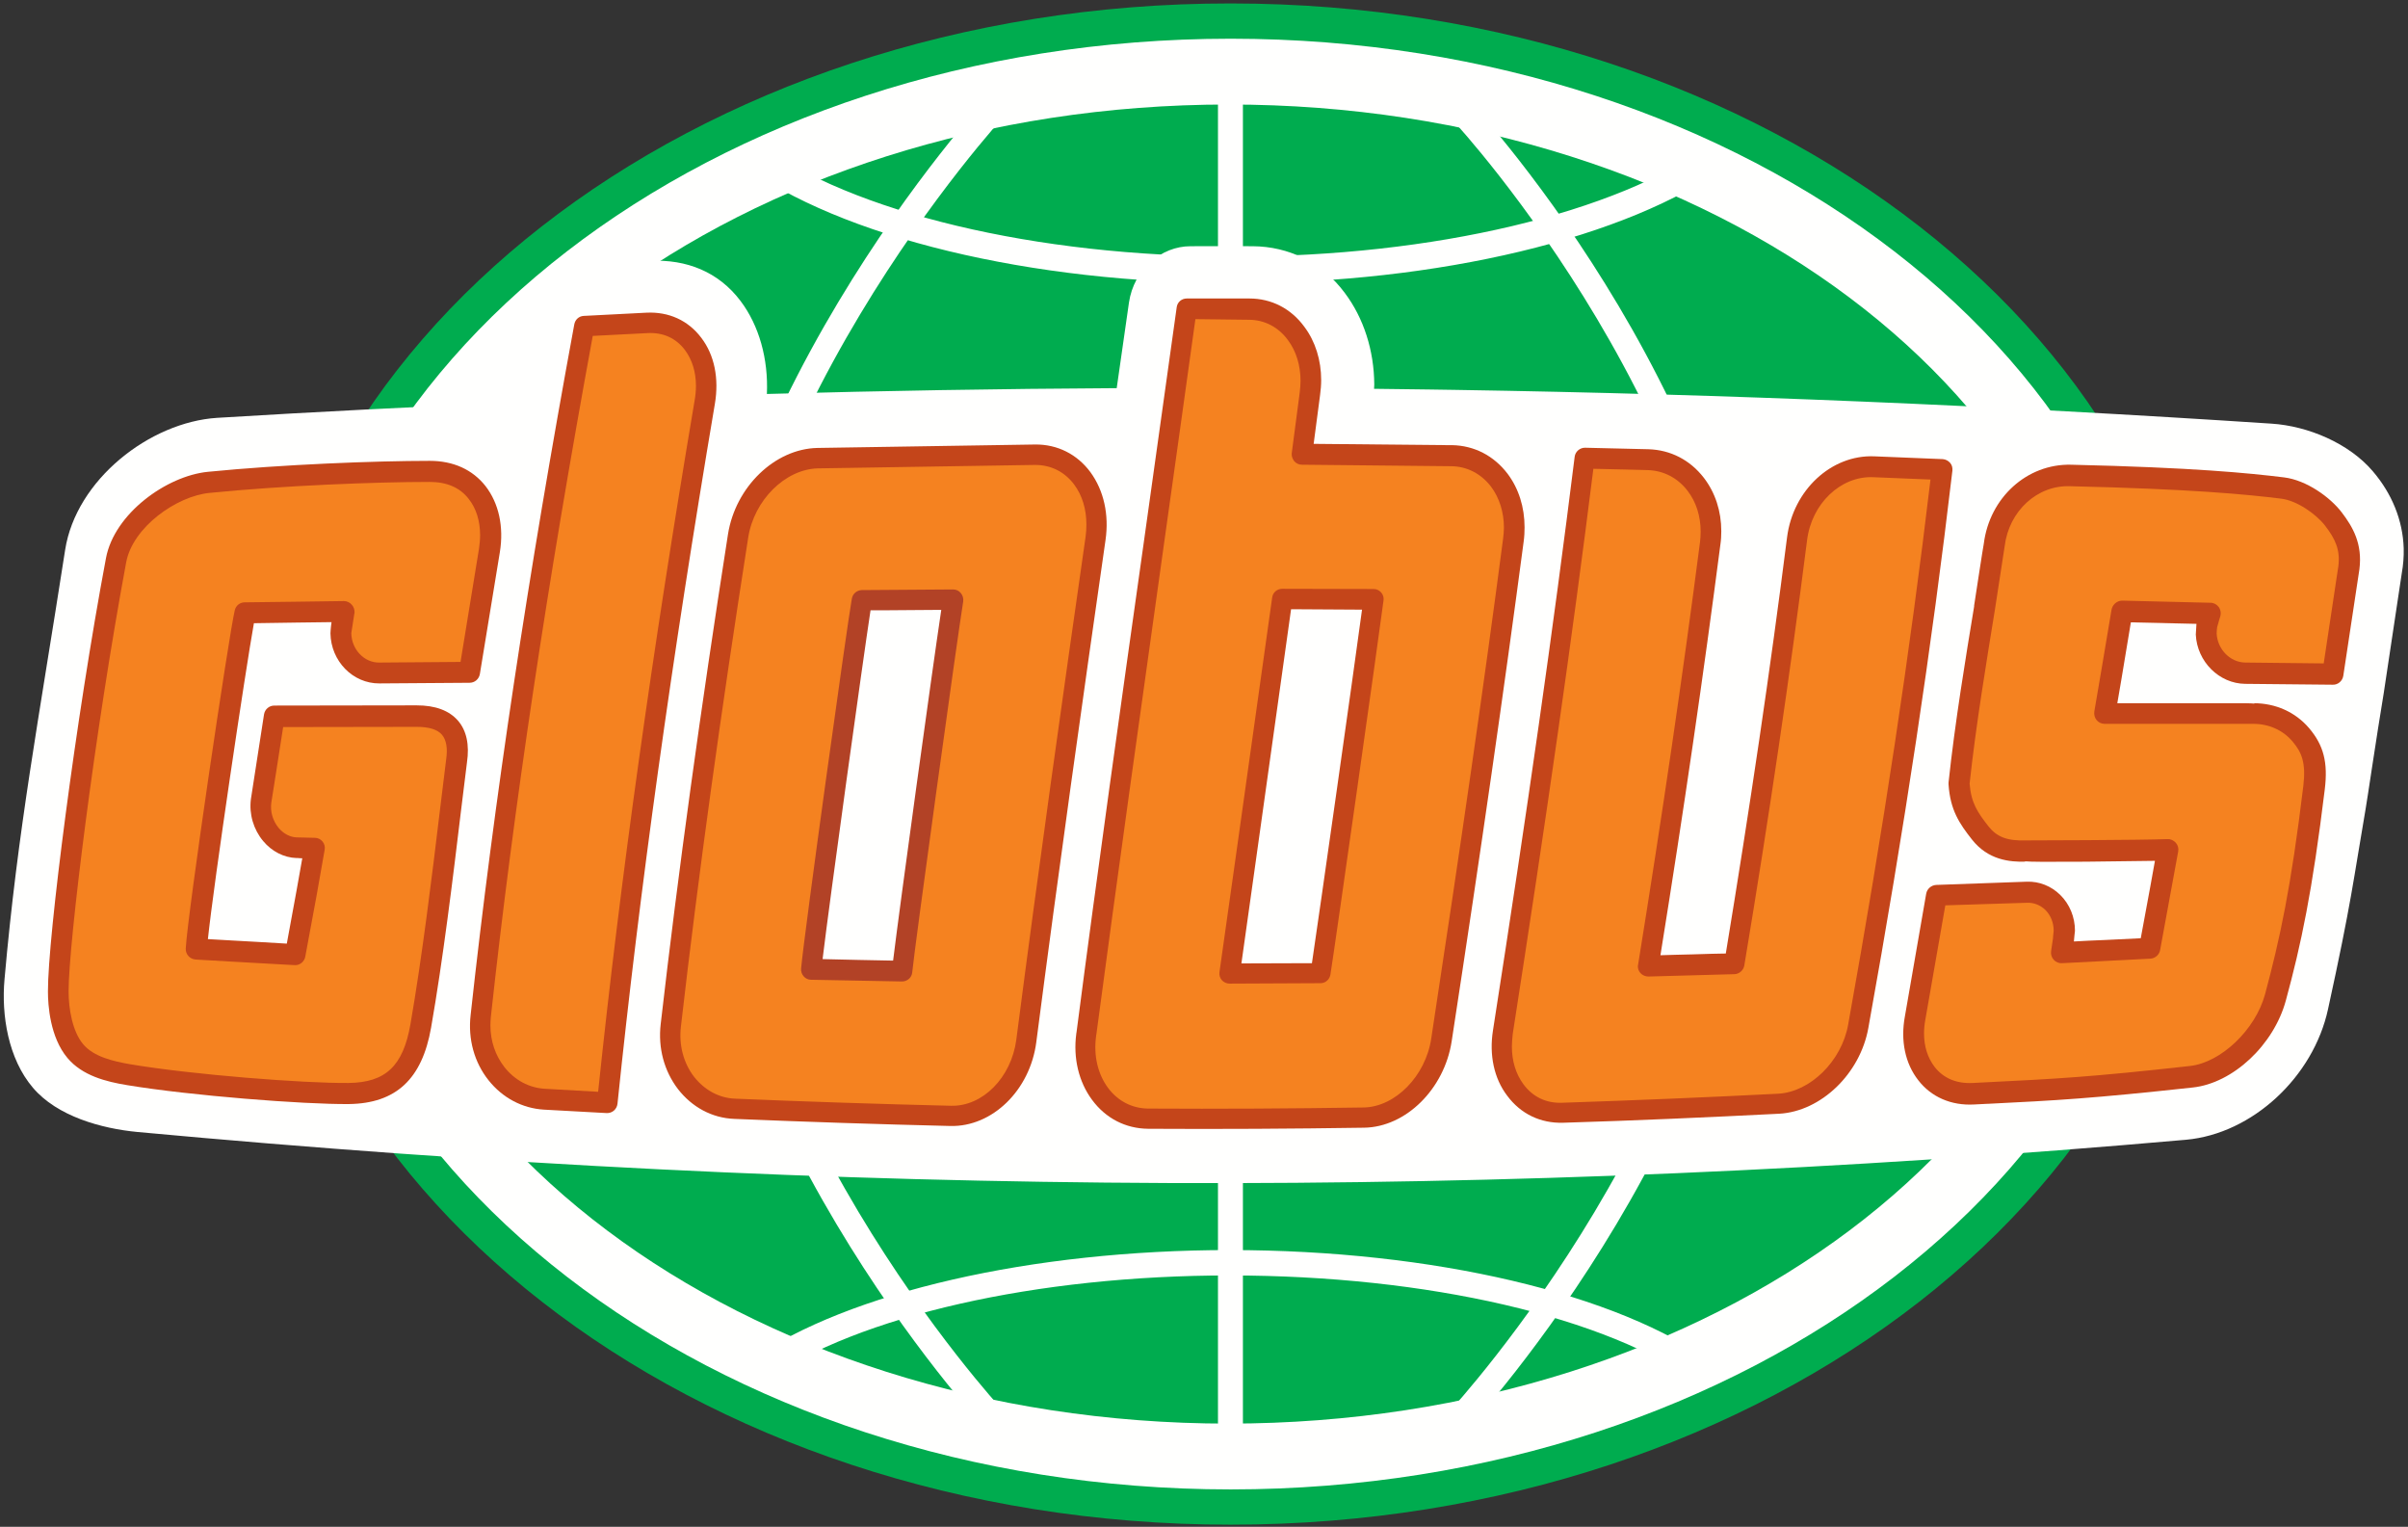 <?xml version="1.0" encoding="utf-8"?>
<!-- Generator: Adobe Illustrator 27.8.1, SVG Export Plug-In . SVG Version: 6.00 Build 0)  -->
<svg version="1.1" id="Vrstva_1" xmlns="http://www.w3.org/2000/svg" xmlns:xlink="http://www.w3.org/1999/xlink" x="0px" y="0px"
	 viewBox="0 0 112 71" style="enable-background:new 0 0 112 71;" xml:space="preserve">
<rect x="0" y="0" width="112" height="71" fill="#333333" stroke="none"/>
<style type="text/css">
	.st0{clip-path:url(#SVGID_00000102513950551198413430000000198602012333448582_);}
	.st1{fill:#00AC4F;}
	.st2{fill:#FFFFFE;}
	.st3{fill-rule:evenodd;clip-rule:evenodd;fill:#FFFFFE;}
	.st4{fill:#F58220;}
	.st5{fill-rule:evenodd;clip-rule:evenodd;fill:#C4451A;}
	.st6{fill-rule:evenodd;clip-rule:evenodd;fill:#F58220;}
	.st7{fill-rule:evenodd;clip-rule:evenodd;fill:#B24226;}
</style>
<g>
	<defs>
		<rect id="SVGID_1_" width="112" height="71"/>
	</defs>
	<clipPath id="SVGID_00000133522218839843376660000012282231044864040882_">
		<use xlink:href="#SVGID_1_"  style="overflow:visible;"/>
	</clipPath>
	<g style="clip-path:url(#SVGID_00000133522218839843376660000012282231044864040882_);">
		<path class="st1" d="M11.91,35.53c0,19.5,20.33,35.37,45.33,35.37c24.99,0,45.33-15.87,45.33-35.37
			c0-19.51-20.34-35.37-45.33-35.37C32.24,0.15,11.91,16.02,11.91,35.53z"/>
		<path class="st2" d="M13.56,35.53c0,18.6,19.59,33.73,43.68,33.73c24.08,0,43.68-15.13,43.68-33.73c0-18.6-19.6-33.73-43.68-33.73
			C33.15,1.8,13.56,16.93,13.56,35.53z"/>
		<path class="st1" d="M97.99,35.53c0,16.94-18.29,30.67-40.86,30.67c-22.57,0-40.86-13.73-40.86-30.67
			c0-16.94,18.3-30.67,40.86-30.67C79.7,4.85,97.99,18.59,97.99,35.53z"/>
		<path class="st3" d="M56.65,3.73v63.74h1.16V3.73H56.65z M67.65,5.68c0.13,0.14,13.14,14.25,13.14,29.84
			c0,15.6-13.22,29.94-13.35,30.09l0.85,0.8c0.14-0.15,13.67-14.82,13.67-30.89c0-16.07-13.32-30.5-13.45-30.64L67.65,5.68z
			 M45.75,66.35c-0.14-0.15-13.6-14.75-13.6-30.82c0-16.07,13.63-30.85,13.77-31l0.85,0.8c-0.13,0.14-13.45,14.6-13.45,30.2
			c0,15.6,13.16,29.87,13.29,30.02L45.75,66.35z"/>
		<path class="st3" d="M57.45,13.17c-9.53,0-18.35-2.13-23.01-5.56l0.73-1c4.46,3.28,13,5.32,22.28,5.32
			c9.21,0,17.72-2.02,22.2-5.26l0.72,1.01C75.69,11.07,66.91,13.17,57.45,13.17z M35.59,64.2l-0.66-0.97
			c4.53-3.14,13.06-5.1,22.27-5.1c9.43,0,18.06,2.03,22.53,5.29l-0.69,0.95c-4.28-3.12-12.65-5.06-21.84-5.06
			C48.21,59.31,39.93,61.19,35.59,64.2z"/>
		<path class="st2" d="M111.71,26.66c0.07-0.39,0.1-0.78,0.09-1.16c-0.04-1.31-0.55-2.55-1.44-3.59c-1.11-1.3-3.01-2.1-4.71-2.21
			c-12.79-0.84-25.22-1.37-37.99-1.57c0,0-1.89-0.03-3.75-0.05c0-0.07,0.01-0.13,0.01-0.2c-0.01-1.58-0.49-3.09-1.38-4.27
			c-1.05-1.41-2.61-2.15-4.27-2.16c-0.97,0-1.93-0.01-2.9,0c-1.35,0-2.63,1.06-2.86,2.62c-0.19,1.33-0.38,2.65-0.57,3.98
			c-5.47,0.03-10.8,0.12-16.27,0.27c0.07-1.63-0.36-3.18-1.23-4.33c-1.02-1.35-2.51-1.94-4.2-1.86c-0.97,0.05-1.94,0.1-2.9,0.15
			C26,12.35,24.8,13.4,24.53,14.9c-0.23,1.28-0.46,2.55-0.68,3.82c-4.58,0.2-9.17,0.43-13.75,0.71c-3.13,0.2-6.56,2.87-7.07,6.14
			c-1.24,7.99-2.2,12.95-2.82,19.97c-0.15,1.67,0.17,3.69,1.32,5.04c1.13,1.33,3.18,1.9,4.87,2.06c32.78,3.04,63.42,3.17,95.28,0.36
			c3.09-0.28,5.92-2.93,6.6-6.07c1.1-5.03,1.18-6.01,1.75-9.32c0.06-0.32,0.51-3.39,0.84-5.37L111.71,26.66z"/>
		<path class="st4" d="M28.24,51.28c1.11-10.74,2.68-21.57,4.53-32.58c0.18-1.04-0.01-2.01-0.54-2.7c-0.51-0.68-1.27-1.03-2.15-0.98
			c-0.97,0.05-1.94,0.1-2.91,0.15c-2,10.85-3.66,21.55-4.81,32.07c-0.11,1,0.15,1.95,0.73,2.68c0.56,0.71,1.36,1.14,2.23,1.19
			C26.3,51.17,27.27,51.23,28.24,51.28z"/>
		<path class="st5" d="M27.15,14.69l2.92-0.15c1.04-0.05,1.94,0.36,2.55,1.17c0.61,0.8,0.83,1.89,0.63,3.07
			c-2.02,11.96-3.5,22.61-4.53,32.55c-0.03,0.25-0.24,0.44-0.5,0.43l-2.92-0.16c-1.01-0.06-1.93-0.55-2.58-1.37
			c-0.66-0.83-0.96-1.91-0.83-3.03c1.09-9.96,2.67-20.46,4.82-32.11C26.75,14.86,26.93,14.7,27.15,14.69z M31.86,16.28
			c-0.42-0.56-1.02-0.83-1.75-0.79c0,0-1.97,0.1-2.54,0.13c-2.11,11.48-3.67,21.84-4.74,31.67c-0.01,0.13-0.02,0.26-0.02,0.39
			c0,0.73,0.23,1.4,0.65,1.94c0.48,0.61,1.15,0.97,1.89,1.01l2.47,0.14c1.03-9.84,2.5-20.36,4.49-32.16
			c0.04-0.23,0.06-0.45,0.06-0.67C32.37,17.3,32.19,16.72,31.86,16.28z"/>
		<path class="st4" d="M90.34,21.84c-1.06-0.04-2.12-0.09-3.19-0.13c-1.76-0.07-3.31,1.4-3.56,3.34
			c-0.83,6.54-1.81,13.13-2.91,19.77c-1.33,0.04-2.67,0.08-4,0.11c1.06-6.6,2.04-13.15,2.88-19.66c0.13-1.03-0.11-2.01-0.67-2.74
			c-0.55-0.71-1.34-1.13-2.22-1.15c-0.98-0.02-1.96-0.05-2.95-0.07c-1.1,8.84-2.4,17.74-3.8,26.69c-0.16,1.02,0.05,1.98,0.57,2.69
			c0.53,0.71,1.31,1.09,2.2,1.06c3.35-0.11,6.7-0.25,10.05-0.42c1.72-0.09,3.36-1.68,3.7-3.6C88.01,38.99,89.34,30.35,90.34,21.84z"
			/>
		<path class="st5" d="M69.44,47.92c1.6-10.25,2.81-18.72,3.8-26.68c0.03-0.24,0.24-0.42,0.48-0.42l2.95,0.07
			c1.03,0.03,1.94,0.5,2.58,1.33c0.53,0.69,0.81,1.55,0.81,2.48c0,0.2-0.01,0.41-0.04,0.61c-0.78,6.01-1.69,12.28-2.79,19.11
			c0.35-0.01,0.92-0.03,1.49-0.04c0.64-0.02,1.27-0.04,1.55-0.04c1.13-6.86,2.07-13.2,2.85-19.36c0.28-2.19,2.06-3.84,4.05-3.76
			l3.19,0.13c0.13,0.01,0.25,0.07,0.34,0.17c0.09,0.1,0.12,0.23,0.11,0.36c-0.96,8.19-2.24,16.67-3.91,25.92
			c-0.38,2.13-2.2,3.88-4.14,3.99c-3.35,0.17-6.74,0.32-10.06,0.42c-1.05,0.03-1.97-0.41-2.6-1.26
			C69.49,50.15,69.26,49.06,69.44,47.92z M70.32,48.67c0,0.66,0.18,1.26,0.53,1.74c0.44,0.6,1.07,0.9,1.81,0.87
			c3.32-0.11,6.7-0.25,10.04-0.42c1.5-0.08,2.96-1.52,3.26-3.21c1.63-9.04,2.88-17.34,3.83-25.35l-2.67-0.11
			c-1.51-0.06-2.86,1.23-3.07,2.93c-0.8,6.29-1.75,12.76-2.92,19.78c-0.04,0.22-0.23,0.39-0.45,0.4l-4.01,0.11
			c-0.14,0-0.28-0.06-0.37-0.16c-0.08-0.09-0.12-0.2-0.12-0.31c0-0.03,0-0.05,0.01-0.08c1.14-7.05,2.08-13.47,2.88-19.65
			c0.02-0.17,0.03-0.33,0.03-0.49c0-0.72-0.21-1.38-0.61-1.9c-0.46-0.6-1.12-0.94-1.86-0.96c0,0-1.9-0.05-2.52-0.06
			c-0.98,7.84-2.18,16.2-3.75,26.28C70.34,48.27,70.32,48.47,70.32,48.67z"/>
		<path class="st6" d="M48.15,21.14c0.88-0.01,1.66,0.38,2.19,1.1c0.55,0.74,0.77,1.74,0.61,2.8c-1.12,7.8-2.21,15.59-3.22,23.36
			c-0.26,1.99-1.8,3.53-3.52,3.49c-3.35-0.08-6.7-0.18-10.05-0.33c-0.89-0.04-1.7-0.47-2.26-1.21c-0.57-0.74-0.82-1.69-0.71-2.68
			c0.87-7.52,1.93-15.11,3.13-22.76c0.31-1.98,1.94-3.58,3.7-3.62C41.4,21.23,44.78,21.18,48.15,21.14z M37.73,45.07
			c1.41,0.03,2.82,0.06,4.23,0.08c0.11-1.14,2.1-15.58,2.37-17.27c-1.42,0.01-2.83,0.02-4.25,0.03
			C39.87,29.09,37.88,43.43,37.73,45.07z"/>
		<path class="st5" d="M38.02,20.83l10.13-0.16c1.03-0.01,1.95,0.45,2.57,1.29l0,0c0.62,0.85,0.87,1.97,0.7,3.15
			c-1.06,7.39-2.18,15.33-3.22,23.35c-0.29,2.24-2.05,3.95-4,3.9c-3.32-0.08-6.7-0.19-10.05-0.33c-1.03-0.04-1.96-0.54-2.62-1.39
			c-0.64-0.84-0.93-1.91-0.8-3.02c0.82-7.13,1.85-14.58,3.13-22.78C34.21,22.64,36.04,20.87,38.02,20.83z M34.19,51.09
			c3.34,0.14,6.72,0.25,10.04,0.33c1.48,0.04,2.81-1.32,3.04-3.07c1.04-8.03,2.16-15.97,3.22-23.37c0.03-0.2,0.04-0.4,0.04-0.59
			c0-0.71-0.19-1.35-0.57-1.86c-0.44-0.59-1.08-0.91-1.81-0.91l-10.11,0.16c-1.52,0.04-2.97,1.48-3.24,3.22
			c-1.28,8.18-2.31,15.62-3.13,22.74c-0.1,0.86,0.12,1.69,0.61,2.33C32.77,50.69,33.44,51.06,34.19,51.09z"/>
		<path class="st7" d="M40.08,27.44l4.25-0.03c0.14,0,0.27,0.06,0.36,0.17c0.09,0.11,0.13,0.25,0.11,0.39
			c-0.27,1.65-2.27,16.15-2.37,17.24c-0.02,0.25-0.23,0.43-0.48,0.43l-4.23-0.08c-0.13,0-0.26-0.06-0.34-0.16
			c-0.09-0.1-0.13-0.23-0.12-0.36c0.16-1.74,2.15-16.05,2.36-17.2C39.66,27.61,39.85,27.45,40.08,27.44z M41.54,44.67
			c0.3-2.47,1.8-13.38,2.24-16.31c-0.31,0-0.83,0.01-1.37,0.01c-0.77,0.01-1.59,0.01-1.92,0.01c-0.36,2.36-1.89,13.4-2.23,16.22
			C38.96,44.62,40.94,44.66,41.54,44.67z"/>
		<path class="st6" d="M67.52,21.19c0.88,0.01,1.67,0.42,2.21,1.14c0.56,0.75,0.8,1.73,0.66,2.79c-1.02,7.71-2.16,15.46-3.35,23.24
			c-0.3,1.99-1.9,3.59-3.61,3.61c-3.35,0.05-6.69,0.07-10.04,0.05c-0.89,0-1.68-0.42-2.23-1.16c-0.55-0.74-0.78-1.71-0.64-2.74
			c0,0,0-0.01,0-0.01c0,0,0-0.01,0-0.01c0,0,0-0.01,0-0.01c0,0,0-0.01,0-0.01c1-7.54,2.06-15.1,3.12-22.66
			c0.52-3.69,1.04-7.37,1.55-11.06c0.97,0,1.94,0,2.91,0c0.87,0,1.65,0.41,2.19,1.13c0.55,0.74,0.78,1.74,0.64,2.81
			c-0.12,0.94-0.25,1.88-0.38,2.81C62.88,21.13,65.2,21.16,67.52,21.19z M57.19,45.28c1.41,0,2.82-0.01,4.23-0.02
			c0.18-1.17,2.25-15.71,2.46-17.39c-1.42-0.01-2.83-0.01-4.25-0.01c-0.1,0.77-1.03,7.39-1.72,12.28
			C57.56,42.65,57.27,44.7,57.19,45.28z"/>
		<path class="st5" d="M53.18,25.36l1.55-11.07c0.03-0.24,0.23-0.41,0.47-0.41l2.91,0c1.03,0,1.94,0.47,2.56,1.32
			c0.51,0.68,0.78,1.55,0.78,2.48c0,0.22-0.02,0.45-0.05,0.68l-0.3,2.28c1.42,0.01,5.27,0.05,6.22,0.06l0.22,0
			c1.03,0.02,1.94,0.49,2.58,1.33l0,0c0.52,0.69,0.79,1.56,0.79,2.49c0,0.21-0.01,0.43-0.04,0.65c-0.9,6.8-1.96,14.19-3.35,23.25
			c-0.34,2.22-2.13,3.99-4.07,4.02c-3.33,0.05-6.71,0.07-10.05,0.05c-1.04-0.01-1.97-0.48-2.61-1.35c-0.62-0.84-0.88-1.94-0.73-3.07
			c0,0,0-0.03,0.01-0.06C51.05,40.47,52.13,32.79,53.18,25.36L53.18,25.36z M55.6,14.84C55.5,15.6,54.11,25.5,54.11,25.5
			c-1.04,7.43-2.12,15.11-3.12,22.63l0-0.03c0,0.02-0.01,0.08-0.01,0.09c-0.12,0.9,0.08,1.75,0.55,2.39
			c0.46,0.62,1.12,0.96,1.86,0.97c3.33,0.02,6.7,0,10.03-0.05c1.47-0.02,2.89-1.46,3.15-3.21c1.38-9.05,2.45-16.43,3.34-23.23
			c0.02-0.18,0.04-0.35,0.04-0.52c0-0.72-0.21-1.39-0.6-1.91c-0.46-0.6-1.11-0.94-1.84-0.95l-6.96-0.07c-0.14,0-0.26-0.06-0.35-0.16
			c-0.07-0.09-0.12-0.2-0.12-0.31c0-0.02,0-0.04,0-0.06l0.37-2.81c0.02-0.19,0.04-0.37,0.04-0.55c0-0.73-0.2-1.39-0.59-1.91
			c-0.44-0.6-1.09-0.94-1.81-0.94L55.6,14.84z"/>
		<path class="st5" d="M57.43,40.18l1.74-12.39c0.03-0.24,0.23-0.41,0.47-0.41l4.25,0.01c0.14,0,0.26,0.06,0.35,0.16
			c0.09,0.1,0.13,0.24,0.11,0.37c-0.2,1.57-2.26,16.1-2.47,17.4c-0.04,0.23-0.23,0.4-0.46,0.4l-4.23,0.02
			c-0.14,0-0.27-0.06-0.36-0.16c-0.09-0.1-0.13-0.24-0.11-0.38L57.43,40.18z M60.05,28.33c-0.11,0.77-1.68,11.99-1.68,11.99
			l-0.63,4.48c0.67,0,2.37-0.01,3.1-0.01l0.18,0c0.37-2.48,1.95-13.61,2.33-16.44L60.05,28.33z"/>
		<path class="st4" d="M95.98,43.69c0.03-0.13,0.04-0.27,0.04-0.41c0-1.02-0.78-1.82-1.73-1.79c-1.4,0.05-2.81,0.09-4.21,0.14
			c-0.32,1.9-0.65,3.8-0.99,5.71c-0.18,0.99,0,1.91,0.52,2.58c0.51,0.67,1.29,0.99,2.19,0.94c3.67-0.19,5.19-0.24,10.14-0.79
			c1.74-0.19,3.43-1.93,3.91-3.69c0.68-2.52,1.22-4.97,1.79-9.75c0.14-1.17-0.06-1.81-0.62-2.46c-0.54-0.63-1.32-0.99-2.2-0.99
			c0,0-5.54,0-6.92,0c0.18-1.18,0.69-3.92,0.8-4.75c1.37,0.03,2.74,0.06,4.11,0.1c-0.06,0.19-0.11,0.38-0.17,0.57
			c-0.02,0.13-0.03,0.26-0.02,0.39c0.05,0.99,0.86,1.81,1.81,1.81c1.36,0.01,2.72,0.03,4.07,0.04c0.27-1.66,0.52-3.31,0.75-4.95
			c0.12-0.92-0.17-1.55-0.72-2.27c-0.48-0.63-1.47-1.33-2.36-1.44c-1.51-0.19-4.08-0.45-9.86-0.59c-1.77-0.04-3.32,1.33-3.56,3.24
			c-0.17,1.54-1.18,6.82-1.64,11.1c0.08,1.07,0.45,1.6,0.99,2.29c0.54,0.69,1.23,0.86,2.12,0.84c0,0,5.23-0.01,6.6-0.06
			c-0.2,1.17-0.68,3.73-0.84,4.57c-1.37,0.07-2.73,0.14-4.1,0.21C95.92,44.09,95.95,43.89,95.98,43.69z"/>
		<path class="st5" d="M91.82,28.16c0,0,0.44-2.88,0.45-2.88c0.27-2.14,2.01-3.72,4.06-3.67c5.69,0.13,8.28,0.39,9.91,0.59
			c1.04,0.13,2.14,0.92,2.68,1.63c0.51,0.67,0.97,1.45,0.82,2.64l-0.75,4.96c-0.04,0.24-0.25,0.42-0.49,0.41l-4.07-0.04
			c-1.21-0.01-2.24-1.03-2.3-2.29l0.03-0.49c0,0,0-0.01,0-0.01c0,0,0,0,0,0l-3.05-0.07c-0.1,0.61-0.36,2.17-0.36,2.17
			s-0.16,0.97-0.27,1.59l5.45,0c0.46,0,0.75,0,0.94,0.02c-0.01,0-0.02-0.01-0.02-0.01c-0.01,0-0.02-0.01-0.03-0.01
			c1.02,0,1.94,0.41,2.58,1.16c0.68,0.8,0.88,1.6,0.73,2.84c-0.58,4.76-1.1,7.21-1.81,9.82c-0.56,2.07-2.46,3.85-4.33,4.05
			c-4.68,0.51-6.31,0.6-9.55,0.76l-0.03,0l-0.59,0.03c-1.07,0.06-2-0.35-2.6-1.13c-0.61-0.78-0.83-1.84-0.62-2.97l0.99-5.7
			c0.04-0.23,0.24-0.4,0.47-0.41L94.27,41c0.58-0.02,1.13,0.2,1.55,0.61c0.44,0.43,0.69,1.03,0.69,1.67c0,0-0.05,0.45-0.05,0.5h0
			l0-0.01c0,0,0,0.01,0,0.01c0.35-0.02,0.91-0.05,1.47-0.07c0.68-0.03,1.35-0.07,1.64-0.08c0.07-0.36,0.27-1.45,0.44-2.38
			c0.09-0.49,0.17-0.94,0.22-1.22c-0.86,0.01-3.22,0.04-3.22,0.04l-0.02,0c-1.85,0.01-2.54,0.01-2.84-0.02
			c0.01,0,0.03,0.01,0.04,0.01c0.02,0.01,0.03,0.02,0.05,0.01c-0.78,0.02-1.77-0.08-2.52-1.03c-0.59-0.75-1.01-1.37-1.09-2.56
			c0-0.03,0-0.06,0-0.09c0.29-2.74,0.81-5.89,1.19-8.19L91.82,28.16z M93.24,25.4l-0.45,2.93l0,0c-0.37,2.28-0.89,5.4-1.18,8.11
			c0.07,0.91,0.38,1.35,0.88,1.99c0.39,0.49,0.87,0.68,1.75,0.65c0.19,0,5.24-0.01,6.57-0.06c0.15-0.01,0.29,0.06,0.39,0.17
			c0.1,0.11,0.14,0.26,0.11,0.41l-0.84,4.58c-0.04,0.22-0.23,0.39-0.46,0.4l-4.1,0.21c-0.15,0.01-0.29-0.05-0.39-0.16
			c-0.1-0.11-0.14-0.26-0.12-0.4l0.09-0.61c0,0,0-0.01,0-0.02c0-0.01,0-0.02,0-0.02c0,0,0.03-0.29,0.03-0.3
			c0-0.38-0.14-0.72-0.39-0.97c-0.23-0.22-0.53-0.34-0.84-0.33c0,0-3.16,0.1-3.81,0.12c-0.22,1.28-0.93,5.31-0.93,5.32
			c-0.04,0.22-0.06,0.44-0.06,0.64c0,0.6,0.17,1.13,0.49,1.55c0.41,0.53,1.02,0.79,1.78,0.75l0.59-0.03
			c3.23-0.16,4.85-0.24,9.51-0.76c1.44-0.16,3.04-1.68,3.49-3.33c0.69-2.57,1.21-4.97,1.78-9.68c0.13-1.09-0.07-1.57-0.5-2.08
			c-0.45-0.53-1.1-0.82-1.83-0.82l-6.91,0c-0.14,0-0.28-0.06-0.37-0.17c-0.09-0.11-0.13-0.25-0.11-0.4l0.37-2.17l0.43-2.56
			c0.04-0.24,0.25-0.43,0.5-0.43l4.11,0.1c0.15,0,0.29,0.08,0.38,0.2c0.06,0.09,0.09,0.19,0.09,0.29c0,0.05-0.01,0.09-0.02,0.14
			c0,0-0.14,0.46-0.15,0.52c0,0.02,0,0.05-0.01,0.1c0,0.08-0.01,0.18-0.01,0.18c0.04,0.74,0.63,1.34,1.33,1.35l3.65,0.04
			c0.18-1.19,0.68-4.52,0.68-4.51c0.1-0.78-0.15-1.29-0.62-1.9c-0.41-0.53-1.3-1.16-2.03-1.25c-1.61-0.2-4.17-0.45-9.82-0.58
			C94.76,22.55,93.44,23.76,93.24,25.4z"/>
		<path class="st4" d="M21.23,35.39c0.26-1.77-0.88-2.09-1.85-2.09c-2.28,0-4.34,0-6.62,0.01c-0.22,1.36-0.41,2.59-0.61,3.94
			c-0.15,1.12,0.68,2.15,1.65,2.18c0.2,0.01,0.64,0.02,0.84,0.02c-0.15,1.05-0.36,1.98-0.89,4.95c-1.43-0.07-3.17-0.18-4.6-0.26
			c0.07-1.49,1.99-14.51,2.27-15.63c1.43-0.03,3.17-0.03,4.6-0.06c0,0-0.16,0.87-0.15,1.01c0.02,1.03,0.83,1.86,1.79,1.85
			c1.4-0.01,2.79-0.02,4.19-0.03c0.3-1.89,0.61-3.78,0.93-5.68c0.17-1.04-0.03-2-0.57-2.69c-0.52-0.67-1.3-0.98-2.2-0.98
			c-2.49,0-6.84,0.17-10.28,0.51c-1.78,0.18-3.97,1.8-4.31,3.61c-1.44,7.64-2.7,17.69-2.7,20.06c0,0.89,0.2,2.07,0.8,2.77
			c0.59,0.7,1.58,0.94,2.48,1.09c3.01,0.5,8.26,0.89,10.24,0.87c2.06-0.02,2.99-1.09,3.35-3.14C20.25,43.79,20.8,38.8,21.23,35.39z"
			/>
		<path class="st5" d="M4.93,25.95c0.39-2.07,2.82-3.82,4.74-4.01c3.42-0.34,7.78-0.51,10.32-0.51c1.1,0,1.99,0.41,2.59,1.17
			c0.62,0.8,0.86,1.89,0.67,3.07l-0.93,5.67c-0.04,0.24-0.24,0.41-0.48,0.41l-4.19,0.03c-1.24,0.01-2.26-1.04-2.28-2.33v0
			c0-0.01,0.01-0.25,0.05-0.52c-0.63,0.01-1.59,0.02-1.59,0.02s-1.48,0.02-2.02,0.03c-0.39,2.16-1.87,12.11-2.14,14.69
			c0.51,0.03,1.23,0.07,1.23,0.07s1.82,0.1,2.44,0.14c0.11-0.62,0.45-2.45,0.45-2.45l0.27-1.52c-0.07,0-0.15,0-0.2-0.01
			c-0.04,0-0.07,0-0.07,0c-0.58-0.02-1.14-0.3-1.55-0.79c-0.45-0.54-0.66-1.25-0.57-1.95l0.61-3.94c0.04-0.24,0.24-0.41,0.48-0.41
			l6.62-0.01c0.87,0,1.51,0.24,1.92,0.71c0.4,0.46,0.54,1.12,0.42,1.94c0,0,0,0,0,0c0,0,0,0,0,0l-0.28,2.27
			c-0.37,3.09-0.84,6.94-1.39,10.07c-0.42,2.39-1.63,3.52-3.82,3.55c-2.09,0.02-7.37-0.39-10.32-0.88
			c-0.98-0.16-2.08-0.44-2.77-1.26c-0.82-0.97-0.91-2.48-0.91-3.09C2.22,43.61,3.53,33.39,4.93,25.95z M3.87,48.56
			c0.49,0.58,1.38,0.79,2.19,0.93c2.91,0.49,8.1,0.89,10.15,0.87c1.73-0.02,2.54-0.79,2.88-2.73c0.54-3.1,1.01-6.93,1.38-10.02
			c0,0,0.28-2.28,0.28-2.28c0.08-0.53,0.01-0.92-0.19-1.16c-0.21-0.25-0.61-0.37-1.18-0.37l-6.21,0.01
			c-0.14,0.92-0.55,3.52-0.55,3.51c-0.06,0.42,0.07,0.85,0.34,1.18c0.23,0.27,0.53,0.43,0.84,0.44l0.84,0.02
			c0.14,0,0.27,0.06,0.36,0.17c0.09,0.11,0.13,0.25,0.1,0.39l-0.37,2.1l-0.53,2.86c-0.04,0.24-0.26,0.42-0.5,0.4l-2.87-0.16
			l-1.73-0.1c-0.27-0.02-0.47-0.24-0.46-0.51c0.08-1.59,2.02-14.68,2.28-15.73c0.05-0.22,0.24-0.37,0.46-0.37l2.43-0.03L16,27.95
			c0.14,0,0.28,0.07,0.37,0.18c0.08,0.09,0.12,0.21,0.12,0.33c0,0.03,0,0.05-0.01,0.08c0,0-0.14,0.9-0.14,0.9
			c0.01,0.76,0.6,1.38,1.3,1.37l3.78-0.03c0.21-1.29,0.86-5.27,0.86-5.27c0.03-0.21,0.05-0.42,0.05-0.63c0-0.65-0.18-1.24-0.53-1.68
			c-0.41-0.53-1.02-0.79-1.82-0.79c-2.52,0-6.84,0.17-10.23,0.51c-1.54,0.15-3.57,1.59-3.88,3.22C4.4,34.05,3.19,43.88,3.19,46.1
			C3.19,46.91,3.37,47.97,3.87,48.56z"/>
		<path class="st2" d="M22.44,18.92h1.7l0.26-2L22.44,18.92z"/>
	</g>
</g>
<g>
</g>
<g>
</g>
<g>
</g>
<g>
</g>
<g>
</g>
<g>
</g>
<g>
</g>
<g>
</g>
<g>
</g>
<g>
</g>
<g>
</g>
<g>
</g>
<g>
</g>
<g>
</g>
<g>
</g>
</svg>
